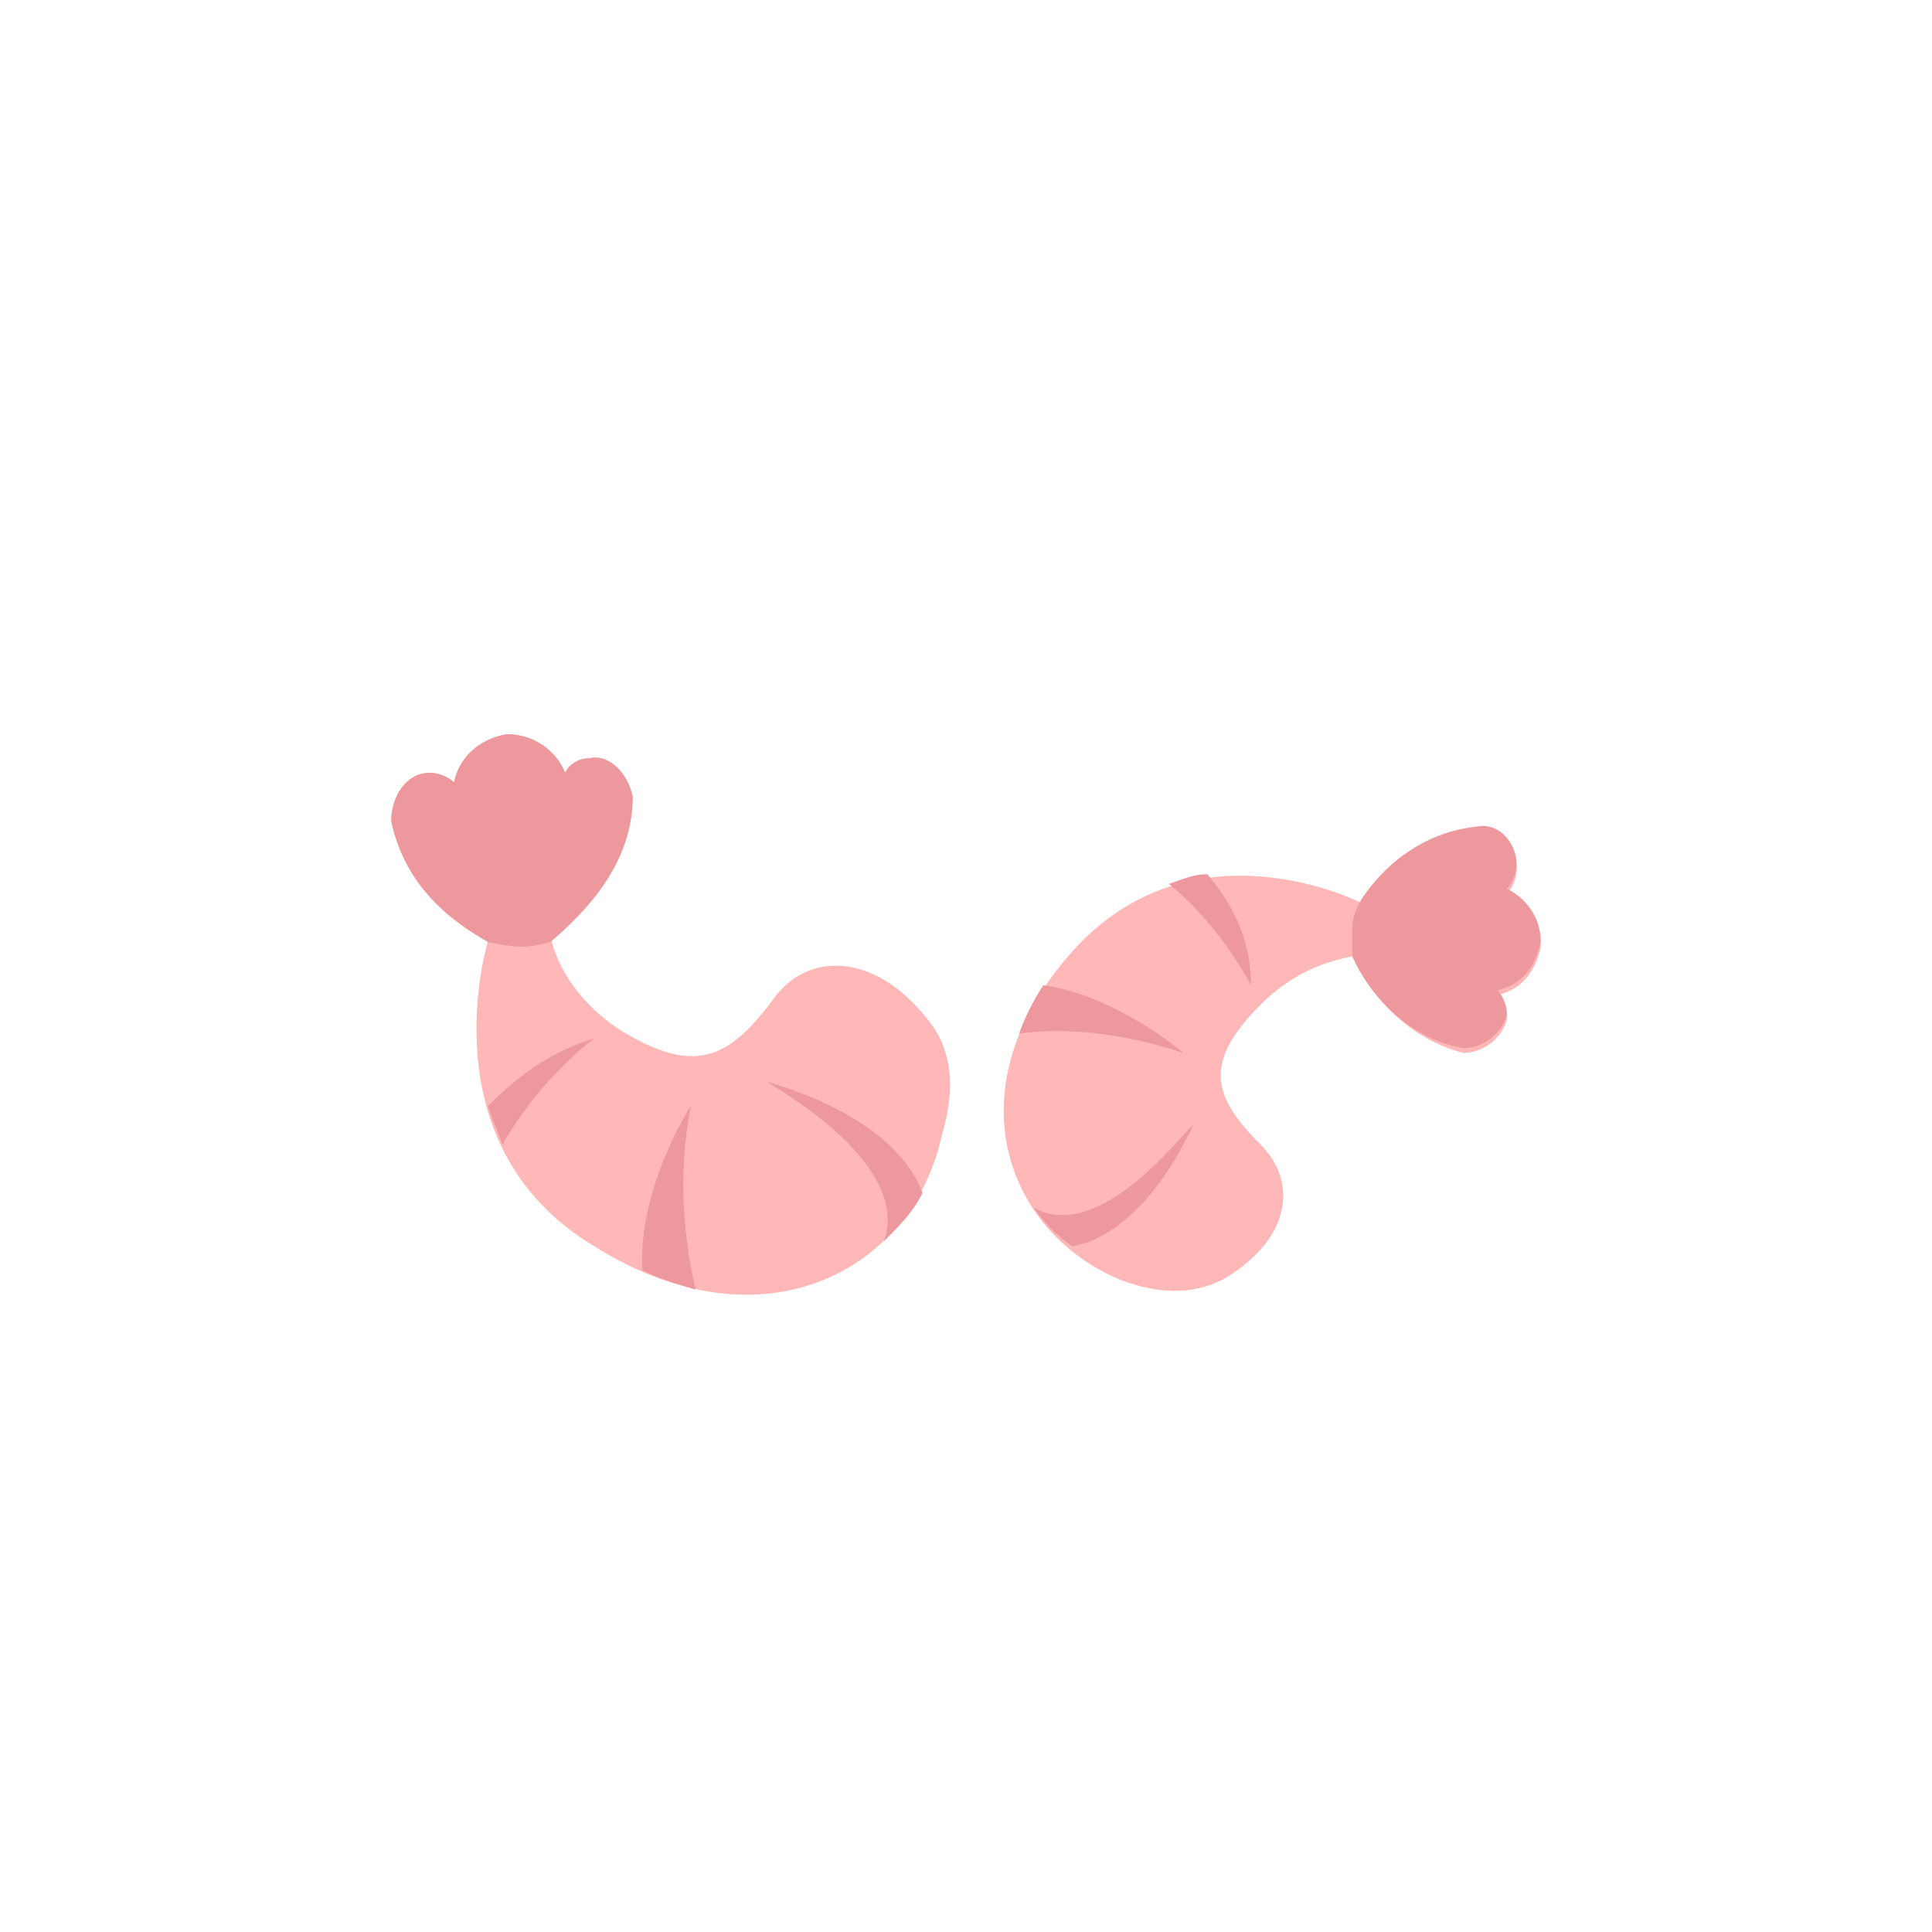 <?xml version="1.0" encoding="utf-8"?>
<!-- Generator: Adobe Illustrator 25.0.0, SVG Export Plug-In . SVG Version: 6.00 Build 0)  -->
<svg version="1.1" xmlns="http://www.w3.org/2000/svg" xmlns:xlink="http://www.w3.org/1999/xlink" x="0px" y="0px" width="40px"
	 height="40px" viewBox="0 0 40 40" enable-background="new 0 0 40 40" xml:space="preserve">
<g id="template_app">
</g>
<g id="icones">
	<g>
		<g>
			<path fill="#FFB7B8" d="M25.3,26.5c1.4-0.8,1.6-2,0.8-2.8c-1-1-1.2-1.7,0-2.9c0.7-0.7,1.4-0.9,1.9-1c0.3,0.7,1.1,1.7,2.3,2
				c0.4,0,0.8-0.3,0.9-0.7c0-0.2-0.1-0.4-0.2-0.5c0.5-0.1,0.8-0.5,0.9-1c0-0.5-0.3-0.9-0.7-1.1c0.1-0.1,0.2-0.3,0.2-0.5
				c0-0.4-0.3-0.8-0.7-0.8c-1.3,0.1-2.1,0.9-2.5,1.5c0,0-3.5-1.8-6,1c-2.5,2.8-1.4,5.8,1,6.8l0,0C24,26.8,24.7,26.8,25.3,26.5z"/>
			<g>
				<path fill="#ED989D" d="M25,18.1c-0.3,0-0.5,0.1-0.8,0.2c1.1,0.9,1.7,2.1,1.7,2.1C25.9,19.3,25.4,18.6,25,18.1z"/>
				<path fill="#ED989D" d="M21.4,25c0.2,0.3,0.5,0.6,0.8,0.8c0.7-0.1,1.7-0.8,2.5-2.5C24.6,23.3,22.8,25.8,21.4,25z"/>
				<path fill="#ED989D" d="M24.5,21.8c0,0-1.4-1.2-2.9-1.4c-0.2,0.3-0.4,0.7-0.5,1C21.8,21.3,23,21.3,24.5,21.8z"/>
			</g>
			<path fill="#ED989D" d="M30.3,21.7c0.4,0,0.8-0.3,0.9-0.7c0-0.2-0.1-0.4-0.2-0.5c0.5-0.1,0.8-0.5,0.9-1c0-0.5-0.3-0.9-0.7-1.1
				c0.1-0.1,0.2-0.3,0.2-0.5c0-0.4-0.3-0.8-0.7-0.8c-1.3,0.1-2.1,0.9-2.5,1.5c0,0-0.2,0.3-0.2,0.6c0,0.3,0,0.6,0,0.6
				C28.3,20.5,29.1,21.5,30.3,21.7z"/>
		</g>
		<g>
			<path fill="#FFB7B8" d="M19.2,21.1c-1.1-1.4-2.5-1.4-3.2-0.4c-0.9,1.2-1.6,1.6-3.2,0.6c-0.9-0.6-1.3-1.4-1.4-1.9
				c0.7-0.5,1.6-1.5,1.7-2.9c-0.1-0.5-0.5-0.9-0.9-0.8c-0.2,0-0.4,0.1-0.5,0.3c-0.2-0.5-0.7-0.8-1.2-0.8c-0.6,0.1-1,0.5-1.1,1
				C9.3,16.1,9.1,16,8.9,16c-0.5,0-0.8,0.5-0.8,1c0.3,1.4,1.3,2.1,2,2.5c0,0-1.3,4.2,2.2,6.3c3.5,2.2,6.6,0.5,7.2-2.3l0,0
				C19.8,22.5,19.7,21.7,19.2,21.1z"/>
			<g>
				<path fill="#ED989D" d="M10.1,22.9c0.1,0.3,0.2,0.5,0.3,0.8c0.8-1.4,1.9-2.2,1.9-2.2C11.3,21.8,10.6,22.4,10.1,22.9z"/>
				<path fill="#ED989D" d="M18.3,25.7c0.3-0.3,0.6-0.6,0.8-1c-0.3-0.8-1.2-1.7-3.2-2.3C15.8,22.4,18.9,24,18.3,25.7z"/>
				<path fill="#ED989D" d="M14.3,22.9c0,0-1.1,1.7-1,3.4c0.4,0.2,0.8,0.3,1.1,0.4C14.2,25.8,14,24.5,14.3,22.9z"/>
			</g>
			<path fill="#ED989D" d="M13.1,16.5c-0.1-0.5-0.5-0.9-0.9-0.8c-0.2,0-0.4,0.1-0.5,0.3c-0.2-0.5-0.7-0.8-1.2-0.8
				c-0.6,0.1-1,0.5-1.1,1C9.3,16.1,9.1,16,8.9,16c-0.5,0-0.8,0.5-0.8,1c0.3,1.4,1.3,2.1,2,2.5c0,0,0.4,0.1,0.7,0.1
				c0.3,0,0.6-0.1,0.6-0.1C12.1,18.9,13.1,17.9,13.1,16.5z"/>
		</g>
	</g>
</g>
</svg>
